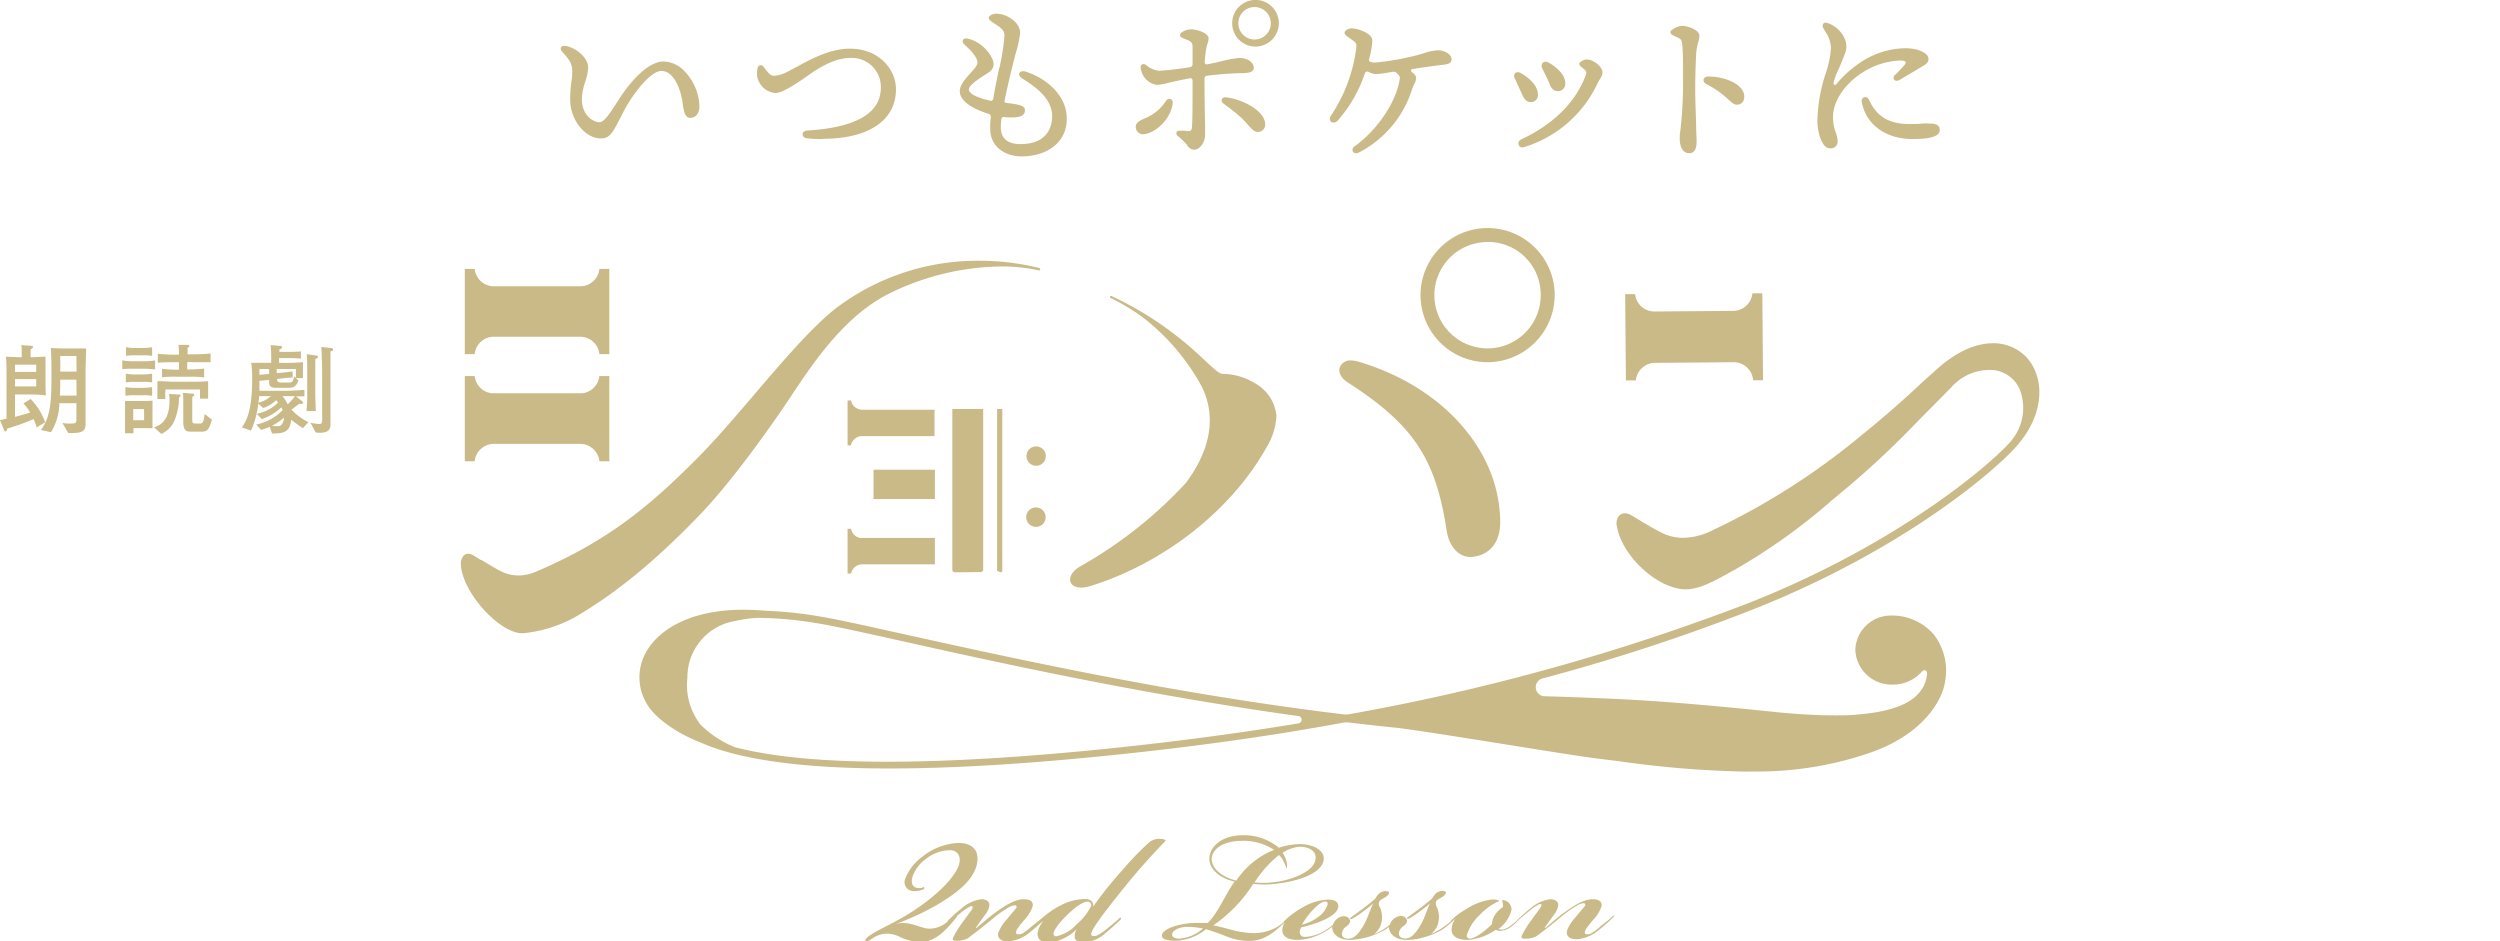 <svg xmlns="http://www.w3.org/2000/svg" viewBox="0 0 345.1 129.96"><defs><style>.cls-1{fill:#c9ba88;}.cls-2{fill:none;}</style></defs><g id="レイヤー_2" data-name="レイヤー 2"><g id="レイヤー_1-2" data-name="レイヤー 1"><path class="cls-1" d="M3.92,54.45H2.07v3.1c.19-.06,1.51-.41,2.09-.59a5.67,5.67,0,0,0-.93-1.27l1-.61a8.42,8.42,0,0,1,2,3.22L5.06,59a6.35,6.35,0,0,0-.43-1.15A29.76,29.76,0,0,1,1,59.16c-.05.23-.09.39-.24.39s-.15,0-.19-.17L0,58l.9-.2V51.64c0-.62,0-1.83-.09-2.4.41,0,1.48.07,1.92.07H3v-.39c0-.16,0-1.08-.06-1.28l1.33.09c.14,0,.27,0,.27.16s-.09.21-.32.34c0,.05,0,.5,0,.75v.33h.26c.24,0,1.29-.06,1.51-.07l.29,0c0,.5,0,1,0,1.51v1.75c0,.67,0,1.73.07,2.08C5.6,54.48,4.62,54.45,3.92,54.45ZM5,50.34H2.07v1H5Zm0,2H2.07v1H5Zm6.81-1.83v4.61c0,.48,0,3.28,0,3.47-.05,1-.47,1.21-2.39,1.19l-.81-1.4a4.48,4.48,0,0,0,.74.08l.65,0c.37,0,.55-.07.55-.55V55.66H8.2a7.94,7.94,0,0,1-1.16,4l-1.4-.31c1.08-1.42,1.46-3.15,1.46-6.75V50.32c0-.45-.06-2-.07-2.28.12,0,1.07.06,1.65.06H10.3l1.59,0C11.89,48.45,11.83,50.18,11.83,50.53Zm-1.26,1.9H8.32c0,.38,0,1.71-.07,2.2h2.32Zm0-3.27H8.32V51.3h2.25Z"/><path class="cls-1" d="M19.9,50.9H18.39a12.38,12.38,0,0,0-1.51.06V49.75a9.24,9.24,0,0,0,1.51.12H19.9a10,10,0,0,0,1.51-.12V51A12.88,12.88,0,0,0,19.9,50.9Zm-.42,8.2H18.42c0,.1,0,.64,0,.71H17.26c0-.77,0-1.28,0-1.72v-1.5c0-.12,0-1,0-1.24.23,0,1.15,0,1.35,0H19.8c.21,0,1.08,0,1.25-.06,0,.52,0,1.05,0,1.23v1.08c0,.47,0,.9,0,1.51C20.19,59.1,20,59.1,19.48,59.1Zm.32-4.54H18.55a6.31,6.31,0,0,0-1.24.08V53.43a6.91,6.91,0,0,0,1.24.11H19.8A7.46,7.46,0,0,0,21,53.43v1.21A6.41,6.41,0,0,0,19.8,54.56Zm0-1.85H18.59a6.06,6.06,0,0,0-1.22.08V51.58a6.56,6.56,0,0,0,1.22.11h1.23A7,7,0,0,0,21,51.58v1.21A6.26,6.26,0,0,0,19.82,52.71Zm0-3.66h-1.2a5.91,5.91,0,0,0-1.2.08V47.92a6.67,6.67,0,0,0,1.2.12h1.2a7.41,7.41,0,0,0,1.2-.12v1.21A6.16,6.16,0,0,0,19.82,49.05Zm.08,7.42H18.39V58H19.9Zm4.82-1.62a7.93,7.93,0,0,1-.81,3.61,3.62,3.62,0,0,1-1.62,1.44l-1-.91c.69-.24,2.13-.77,2.13-3.68a4.76,4.76,0,0,0-.07-.93l1.32.08c.11,0,.27,0,.27.14S24.82,54.8,24.72,54.85Zm2.91.18c0-.2,0-1.09,0-1.27H22.83a11.37,11.37,0,0,0,0,1.32h-1.1c0-.48,0-1,0-1.3,0-.68,0-.87,0-1.16.81,0,2,.07,2,.07h2.72a22.36,22.36,0,0,0,2.28-.07c0,.5,0,.88,0,1.24s0,.67,0,1.17Zm-1-5.05h-.77V51h.39a19,19,0,0,0,1.95-.12v1.21A16,16,0,0,0,26.25,52H24.31a15.5,15.5,0,0,0-1.95.08V50.91a18,18,0,0,0,1.95.12h.39V50h-.49c-.79,0-1.7,0-2.42.07V48.84a23.64,23.64,0,0,0,2.42.12h.49c0-.11,0-.85-.05-1.35l1.23,0c.06,0,.26,0,.26.14s-.14.19-.25.26c0,.33,0,.37,0,.9h.77c.09,0,1.51,0,2.41-.12v1.21C28.3,50,27.37,50,26.63,50Zm1,9.61h-.83c-.86,0-1.18,0-1.38-.55a3.4,3.4,0,0,1-.1-1V55.49c0-.23,0-1-.06-1.26l1.29.11c.11,0,.28,0,.28.16s-.15.21-.27.27c0,.26,0,.41,0,1.07v1.95c0,.53,0,.67.44.67h.58a.46.46,0,0,0,.5-.31,6.48,6.48,0,0,0,.19-1l1,.78C28.81,59.47,28.57,59.59,27.67,59.59Z"/><path class="cls-1" d="M41.81,59.11c-.77-.51-1.11-.78-1.62-1.17-.15,1.88-1.28,1.88-2.63,1.9l-.33-.92a9.47,9.47,0,0,1-1.19.43l-.67-.75a6.94,6.94,0,0,0,3.65-2,2.09,2.09,0,0,0-.19-.36,7.75,7.75,0,0,1-2.69,1.62l-.7-.74a5.84,5.84,0,0,0,2.93-1.52l-.24-.36a5.08,5.08,0,0,1-1.8,1.09l-.68-.62a12.53,12.53,0,0,1-1,3.74L33.39,59c1.28-1.75,1.42-4.44,1.42-6.92a14,14,0,0,0-.13-2c.52,0,1.78,0,2.33,0h.43c0-1.29,0-1.44-.08-2.45l1.35.13c.11,0,.23,0,.23.18s-.24.25-.37.28c0,.2,0,.22,0,.35H40c.28,0,1.23,0,1.54-.07v1c-.83-.07-1.46-.07-1.5-.07H38.52c0,.2,0,.34,0,.66h1.22c.33,0,1.11,0,2.08-.11a4.71,4.71,0,0,0,0,.59c0,.1,0,1,0,1.63h-1l.39.33c-.39.95-.78,1-1.43,1H38.08c-.29,0-.93,0-.93-.71v-.38l-1.34.13c0,.86,0,1,0,1.38h3.5c.64,0,2.09-.08,2.71-.13v.89H40.86l.8.64c.13.1.19.16.19.25s-.06.18-.54.15c-.31.2-1,.77-1.08.79a8,8,0,0,0,2.34,1.73Zm-6.05-4.43c0,.2,0,.42-.09.9a3.88,3.88,0,0,0,1.73-.9Zm1.39-3.74H35.81v.8l1.34-.13Zm.39,7.83a3.4,3.4,0,0,0,.67.06c.34,0,.53,0,.74-.33a1.74,1.74,0,0,0,.26-.86A7.73,7.73,0,0,1,37.54,58.77Zm.66-7.83v.57l.94-.09c.07,0,1.06-.12,1.26-.15v.85c-.43,0-.91.05-1.15.08l-1,.11c0,.27,0,.5.59.5h1.13c.4,0,.47-.22.66-.85l.22.19c0-.27,0-.37,0-1.21Zm1.17,3.74H39a8.47,8.47,0,0,1,.72,1.13,7.52,7.52,0,0,0,1-1.12Zm4.15-5.08c0,.1,0,1.4,0,1.56v3.16c0,.24.06,2.15.07,2.42H42.31a22,22,0,0,0,.1-2.33V51.23c0-.33,0-2-.08-2.34l1.27.19c.18,0,.29.05.29.19S43.85,49.38,43.52,49.6Zm2.1-1.09c0,.68,0,2.31,0,3.05V56.4c0,.35,0,1.89,0,2.2s0,1.14-1.42,1.14a3.61,3.61,0,0,1-.62-.05l-.73-1.33a8.34,8.34,0,0,0,1.25.17c.37,0,.37-.31.37-.67V51.53c0-.55-.06-3-.11-3.64l1.26.15c.16,0,.35,0,.35.2S46,48.37,45.62,48.51Z"/><path class="cls-1" d="M202.88,76.88c-1.25,0-2.77-1.12-3.17-3.56C198.18,63.24,195.1,58.63,186,52.76c-.87-.58-1.27-1.33-1.07-2a1.52,1.52,0,0,1,1.58-1,3.43,3.43,0,0,1,.92.14c11.76,3.43,19.66,12.37,19.66,22.26C207.07,75.43,205,76.88,202.88,76.88Z"/><path class="cls-1" d="M205.39,50a9.26,9.26,0,1,1,9.22-9.29A9.3,9.3,0,0,1,205.39,50Zm0-16.59a7.34,7.34,0,1,0,7.29,7.29A7.26,7.26,0,0,0,205.4,33.4Z"/><path class="cls-1" d="M72.12,87.42c-3.21,0-8.3-5.66-8.5-9.47A1.65,1.65,0,0,1,64,76.71a.83.83,0,0,1,.63-.27,1.49,1.49,0,0,1,.72.22l1,.63.09,0c.91.55,1.93,1.17,2.58,1.5a5.49,5.49,0,0,0,2.55.65,6.33,6.33,0,0,0,2.54-.58C83.77,74.73,89.57,70,96.33,63.17c2.53-2.54,5.27-5.76,7.93-8.87,3.78-4.43,7.69-9,11-11.65A32.36,32.36,0,0,1,135.47,36a33.52,33.52,0,0,1,8,1,.17.17,0,0,1,.12.19.16.16,0,0,1-.16.14,24,24,0,0,0-5.25-.55,35.89,35.89,0,0,0-15.13,3.59c-6,2.88-10.21,8.8-13.72,14.12-1.18,1.78-7.32,10.94-12.77,16.62C90.48,77.43,85,81.91,79.39,85.18A18.47,18.47,0,0,1,72.12,87.42Z"/><path class="cls-1" d="M149.25,81.11c-.8,0-1.36-.32-1.5-.85s.14-1.37,1.39-2.09a59.73,59.73,0,0,0,14.55-11.5c2.42-3.22,4.75-8.13,2.2-13.31a30.54,30.54,0,0,0-8.3-9.68,29.78,29.78,0,0,0-4.29-2.55.14.14,0,0,1-.07-.19.15.15,0,0,1,.14-.1,46.71,46.71,0,0,1,12.4,8.4l.46.43c1.57,1.48,2.16,1.93,2.49,1.94a8.59,8.59,0,0,1,4.42,1.24,5.8,5.8,0,0,1,3.06,4.52,9.14,9.14,0,0,1-1.34,4.33c-4.8,8.65-14.11,16-24.29,19.18A4.47,4.47,0,0,1,149.25,81.11Z"/><path class="cls-1" d="M240.81,106.51a142.7,142.7,0,0,1-17.54-1.46l-2.53-.31c-2.3-.28-6.74-1-11.88-1.82s-10.9-1.75-15.54-2.4c-2.4-.24-4.84-.51-7.25-.8h-.19a1.33,1.33,0,0,0-.28,0c-10.72,2-22.07,3.53-33.75,4.69-11.14,1.11-20.92,1.67-29.07,1.67-12,0-20.75-1.21-26.08-3.59-2.79-1.07-6.16-3.13-7.42-5.35a7.05,7.05,0,0,1-.38-6.56c1.33-2.92,4.56-5.09,8.86-5.95a23.6,23.6,0,0,1,4.79-.46c1.24,0,2.45.08,3.57.16a55.74,55.74,0,0,1,6.73.71c2.48.4,6.8,1.36,12.27,2.58,13.63,3,36.44,8.12,60.43,11h.2a1.62,1.62,0,0,0,.31,0,299.57,299.57,0,0,0,55.38-15.4c20.43-8.06,33.22-19,36.09-22.25l.28-.35a7.07,7.07,0,0,0,.94-7A4.49,4.49,0,0,0,275,51.07a5.44,5.44,0,0,0-.57,0A7,7,0,0,0,269.81,53a2.06,2.06,0,0,0-.3.29,3.73,3.73,0,0,1-.28.31l-2.67,2.7c-1.05,1.06-2.09,2.11-2.54,2.58a122.07,122.07,0,0,1-10.17,9.37l-.95.79a82.42,82.42,0,0,1-13.34,9.55l-.76.42c-2.27,1.26-4.24,2.34-6.08,2.34-3.86,0-8.85-4.58-9.53-8.74a1.65,1.65,0,0,1,.28-1.38,1.07,1.07,0,0,1,.84-.37,1.66,1.66,0,0,1,.8.23l1.29.76c1,.62,2.21,1.31,2.95,1.67a6.38,6.38,0,0,0,3,.72,9.22,9.22,0,0,0,3.69-.87,96.63,96.63,0,0,0,20.91-13.28c2.86-2.3,5.73-4.8,8.51-7.42l2.23-2c2.51-2.15,5.07-3.29,7.41-3.29a6.27,6.27,0,0,1,4.52,1.82c2.55,2.61,2.91,7.74-1.35,12.5-3.12,3.49-15.76,14.33-36.45,22.49a267.91,267.91,0,0,1-28.92,9.47,1.25,1.25,0,0,0,.28,2.45c3.36.09,6.9.23,10.25.39,5.51.26,12.6.84,21.65,1.79,2.84.29,5.73.46,8.15.46,1.19,0,2.27,0,3.21-.12,5.38-.43,8.42-1.89,9.32-4.44a4.05,4.05,0,0,0,.25-1.31.37.37,0,0,0-.37-.36h-.13l-.16.13a5.28,5.28,0,0,1-4.08,1.85,5,5,0,0,1-5.16-4.77,4.9,4.9,0,0,1,5-4.76h.14a7.59,7.59,0,0,1,5.65,2.57,8.12,8.12,0,0,1,1.59,6.58c-.34,2.42-2.9,7.2-10.32,9.78a47.87,47.87,0,0,1-15.3,2.6C242.19,106.5,241.5,106.51,240.81,106.51ZM104,85.32a21.24,21.24,0,0,0-2.62.42,7.86,7.86,0,0,0-6.49,7.8,8.85,8.85,0,0,0,1.85,6.53,14.39,14.39,0,0,0,4.72,3.08c5.12,1.33,12.19,2,21.05,2,8.14,0,18-.57,29.25-1.69,9.43-.94,18.68-2.15,27.51-3.61a.51.51,0,0,0,0-1c-21.73-3-42.15-7.54-54.34-10.26-5.49-1.22-9.77-2.18-12.22-2.57a51,51,0,0,0-8.09-.73Z"/><path class="cls-1" d="M224.34,40.6h1.37A2.67,2.67,0,0,0,228.37,43l10.89-.09a2.67,2.67,0,0,0,2.64-2.42h1.37l.1,12H242A2.68,2.68,0,0,0,239.34,50l-10.89.09a2.68,2.68,0,0,0-2.64,2.42h-1.37Z"/><path class="cls-1" d="M82.74,48.88a2.67,2.67,0,0,0-2.66-2.4H68.19a2.68,2.68,0,0,0-2.67,2.4H64.16V37.12h1.36a2.68,2.68,0,0,0,2.67,2.4H80.08a2.67,2.67,0,0,0,2.66-2.4h1.37V48.88Z"/><path class="cls-1" d="M82.74,63.67a2.67,2.67,0,0,0-2.66-2.4H68.19a2.68,2.68,0,0,0-2.67,2.4H64.16V51.91h1.36a2.69,2.69,0,0,0,2.38,2.38v0H80.36v0a2.68,2.68,0,0,0,2.38-2.38h1.37V63.67Z"/><path class="cls-1" d="M138.14,79c-.12,0-.21-.1-.5-.22V56.46h.72V78.75A.22.22,0,0,1,138.14,79Z"/><path class="cls-1" d="M117,61.48v-6.2h.48A1.57,1.57,0,0,0,119,56.56h10V60.2H119a1.57,1.57,0,0,0-1.54,1.28Z"/><rect class="cls-1" x="120.58" y="64.84" width="8.47" height="4.05"/><path class="cls-1" d="M117,79.17V73h.48a1.58,1.58,0,0,0,1.26,1.26v0h10.31v3.64H118.91a1.59,1.59,0,0,0-1.43,1.28Z"/><circle class="cls-1" cx="143.03" cy="62.96" r="1.34"/><path class="cls-1" d="M143,72.73a1.34,1.34,0,1,1,1.34-1.34A1.34,1.34,0,0,1,143,72.73Z"/><path class="cls-1" d="M131.81,79a.36.36,0,0,1-.35-.36V56.46h4.26V78.61a.36.36,0,0,1-.35.36Z"/><path class="cls-1" d="M82.92,19.11c-2.16,0-4.21-2.59-4.21-5.33a17.4,17.4,0,0,1,.16-2.43A10.63,10.63,0,0,0,79,10c0-1.26-.33-1.64-1.43-2.91a.49.49,0,0,1-.14-.52.45.45,0,0,1,.45-.24l.18,0c1.61.3,3.13,1.74,3.13,3a7.06,7.06,0,0,1-.39,1.91,8.13,8.13,0,0,0-.48,2.42c0,2.27,1.57,3.21,2.41,3.21.61,0,1.29-1,2-2.05l.75-1.17c2.09-3.23,4.37-5.16,6.09-5.16A4.09,4.09,0,0,1,94.55,9.9a7.29,7.29,0,0,1,2,4.73c0,1-.5,1.64-1.27,1.64s-.89-1-1.06-2.06c0-.28-.09-.56-.15-.83-.34-1.66-1.28-3.59-2.78-3.59s-4,3.27-5.17,5.53c-.3.6-.59,1.16-.86,1.65C84.48,18.46,84.07,19.11,82.92,19.11Z"/><path class="cls-1" d="M113.59,19.19c-.69,0-1.41,0-2.14-.1-.46,0-.66-.32-.66-.55s.21-.5.66-.52c6.73-.42,10.14-2.4,10.14-5.91A4,4,0,0,0,117.38,8c-2.42,0-4.8,1.68-6.08,2.59l-.46.32c-1,.67-2.83,1.93-3.8,1.93a2.8,2.8,0,0,1-2.47-2.07,3.23,3.23,0,0,1,0-1.34A.48.48,0,0,1,105,9a.46.46,0,0,1,.36.17l.22.29c.33.42.76,1,1.21,1a4.17,4.17,0,0,0,1.65-.43c.51-.24,1-.53,1.62-.84,2-1.11,4.59-2.47,7.27-2.47,4,0,6.35,2.85,6.35,5.6,0,4.28-3.76,6.84-10.07,6.84Z"/><path class="cls-1" d="M141,21.59c-2.07,0-4.31-1.19-4.31-3.8,0-.46,0-1,.09-1.65a.43.43,0,0,0-.29-.42c-1.49-.46-4-1.49-4-3.15,0-.85.85-1.78,1.53-2.53a9.34,9.34,0,0,0,.62-.74c.39-.55.39-.82,0-1.48a7.17,7.17,0,0,0-1.24-1.41l-.35-.35a.46.46,0,0,1-.14-.5.42.42,0,0,1,.42-.25.76.76,0,0,1,.21,0,5.15,5.15,0,0,1,3.52,3c.26.83,0,1.36-.88,1.89-1.62,1-2.44,1.69-2.44,2.16,0,.83,2.29,1.4,3,1.56h0a.35.35,0,0,0,.37-.31c.25-1.53.57-3,.78-4.06L138,9.2a30.13,30.13,0,0,0,.65-4.28c0-.68-.37-1-1.16-1.53l-.25-.17c-.4-.26-.75-.48-.75-.75s.46-.58,1.09-.58c1.3,0,3.24,1.12,3.24,2.67a16.31,16.31,0,0,1-.63,2.87c-.18.68-.36,1.37-.51,2-.22.9-.64,2.68-1,4.42a.28.28,0,0,0,0,.22.35.35,0,0,0,.25.14c2,.23,2.55.44,2.55,1,0,.25,0,1-1.72,1-.39,0-.79,0-1.19-.06h0a.34.34,0,0,0-.35.3,9.93,9.93,0,0,0-.07,1.1c0,1.56.92,2.34,2.73,2.34,3.93,0,4.36-2.7,4.36-3.87,0-2.53-2.6-4.21-4-5.11l-.16-.1c-.36-.23-.43-.51-.38-.68a.44.44,0,0,1,.47-.28,1.13,1.13,0,0,1,.3,0c2.78.84,5.78,3.22,5.78,6.45C147.35,19.45,144.75,21.59,141,21.59Z"/><path class="cls-1" d="M164.83,20.67a1.16,1.16,0,0,1-.94-.61l-.13-.17a10.42,10.42,0,0,0-1.16-1.11.46.46,0,0,1-.2-.5.39.39,0,0,1,.4-.24l.54,0c.29,0,.58.06.73.06s.41-.05.45-.41c.11-.78.1-4,.1-6.08v-.5a.31.31,0,0,0-.3-.32c-1.25.23-2.19.45-2.89.61a9.44,9.44,0,0,1-1.73.32,2.66,2.66,0,0,1-2.24-2.36.44.44,0,0,1,.1-.38.4.4,0,0,1,.3-.13.59.59,0,0,1,.33.11,3.19,3.19,0,0,0,1.83.81,42.1,42.1,0,0,0,4.25-.5.4.4,0,0,0,.35-.39V8.24c0-.78,0-1.47,0-1.76,0-.56-.17-.75-.81-1s-.92-.36-.92-.64c0-.44,1-.79,1.5-.79.94,0,2.44.56,2.44,1.22a2.3,2.3,0,0,1-.13.71,6.54,6.54,0,0,0-.21.83c-.06.4-.15,1.07-.19,1.76a.27.27,0,0,0,.08.22.33.33,0,0,0,.23.1c.75-.14,1.43-.3,2-.44A16.78,16.78,0,0,1,171.07,8c1.13,0,2,.59,2,1.38,0,.5-.52.72-1.74.72a44.23,44.23,0,0,0-4.74.36.37.37,0,0,0-.32.37c0,2.88.05,5.08.08,6.42,0,.62,0,1.07,0,1.33C166.35,19.78,165.54,20.67,164.83,20.67Zm-7.12-2.14a1,1,0,0,1-.93-1c0-.63.57-.89,1.24-1.19a7.17,7.17,0,0,0,.92-.46,6.27,6.27,0,0,0,2.05-2,.5.5,0,0,1,.42-.24.48.48,0,0,1,.35.16.52.52,0,0,1,.12.41C161.65,16.49,159.36,18.53,157.71,18.53Zm15.93-.32c-.5,0-.83-.37-1.39-1-.25-.28-.52-.59-.86-.92a18.27,18.27,0,0,0-1.7-1.39l-.82-.62a.5.5,0,0,1-.22-.55.47.47,0,0,1,.47-.3h.11c2.26.27,5.42,1.84,5.42,3.78A1,1,0,0,1,173.64,18.21Zm-.31-11.78a3.22,3.22,0,1,1,3.2-3.23A3.23,3.23,0,0,1,173.33,6.43Zm0-5.45a2.24,2.24,0,1,0,0,4.47,2.24,2.24,0,0,0,0-4.47Z"/><path class="cls-1" d="M187.21,21.16a.51.51,0,0,1-.5-.32.6.6,0,0,1,.3-.65c3.17-2.3,5.73-6.12,6.21-9.28.06-.35-.12-.57-.46-.86a.58.58,0,0,0-.39-.15l-.6.09a12.07,12.07,0,0,1-1.86.24,2.5,2.5,0,0,1-1.07-.35l0,0-.13,0a.29.29,0,0,0-.29.2,18.8,18.8,0,0,1-3.75,6.55.82.82,0,0,1-.59.29.48.48,0,0,1-.45-.25.68.68,0,0,1,.09-.7,21.65,21.65,0,0,0,3.51-9.44c.05-.44,0-.62-.56-1l-.35-.25c-.4-.28-.72-.5-.72-.77s.52-.59.94-.59c.88,0,2.9.64,2.9,1.69A11.38,11.38,0,0,1,189,8.11a.37.37,0,0,0,0,.29.35.35,0,0,0,.23.16,2.39,2.39,0,0,0,.57.08,35.07,35.07,0,0,0,4.67-.75c.78-.16,1.43-.35,2-.52a7.63,7.63,0,0,1,2-.43c1,0,1.9.6,1.9,1.23s-.5.7-1.56.82c-.64.07-1.69.22-2.8.38l-1.13.17-.09.15a.24.24,0,0,0,.09.25c.39.28.61.57.61.81a2.17,2.17,0,0,1-.3.92,3.68,3.68,0,0,0-.24.55,14.78,14.78,0,0,1-7.36,8.83A1,1,0,0,1,187.21,21.16Z"/><path class="cls-1" d="M210.15,20.35a.54.54,0,0,1-.54-.42.61.61,0,0,1,.39-.69c4.42-2.07,7.49-5.11,8.88-8.81.17-.45.11-.58-.18-.85l-.24-.2C218.21,9.2,218,9,218,8.8s.56-.59,1.06-.59c.9,0,2.15,1,2.15,1.81a1.69,1.69,0,0,1-.34.87c-.11.2-.25.43-.4.73a16.5,16.5,0,0,1-10.13,8.7Zm1.16-6.26c-.51,0-.86-.3-1.17-1s-.77-1.66-1-2.2a.67.67,0,0,1-.06-.69.46.46,0,0,1,.43-.23.91.91,0,0,1,.44.13c.87.47,2.34,1.61,2.34,2.92A.94.94,0,0,1,211.31,14.09Zm3.74-1.51c-.52,0-.87-.3-1.15-1s-.72-1.55-1-2.13a.71.71,0,0,1,0-.7.49.49,0,0,1,.44-.23.93.93,0,0,1,.41.11c1.07.58,2.32,1.67,2.32,2.85A1,1,0,0,1,215.05,12.58Z"/><path class="cls-1" d="M233.17,21.15c-.8,0-1.3-.78-1.3-2,0-.28,0-.67.1-1.2a59.48,59.48,0,0,0,.36-6.69v-1c0-1.7,0-2.82-.1-4-.07-.76-.18-.85-.62-1.07l-.31-.14c-.51-.24-.72-.35-.72-.64s1.11-.84,1.59-.84c.85,0,2.42.57,2.42,1.37a3.22,3.22,0,0,1-.14.79,7.36,7.36,0,0,0-.32,1.86c-.08,1.52-.12,3.28-.12,4.74,0,1.26.07,3.22.12,4.64,0,1.11.07,2.07.07,2.54C234.2,20.62,233.87,21.15,233.17,21.15Zm6.58-6.7c-.37,0-.68-.28-1.15-.7a13.5,13.5,0,0,0-3.06-2.15.59.59,0,0,1-.38-.64c.05-.19.26-.4.7-.4,2.33,0,4.92,1.14,4.92,2.76C240.78,14,240.41,14.45,239.75,14.45Z"/><path class="cls-1" d="M252.58,20.47c-1.1,0-1.71-2.26-1.71-3.82A22.32,22.32,0,0,1,252,10.2a13.71,13.71,0,0,0,.74-3.56A3.92,3.92,0,0,0,252,4.43l-.33-.6a.54.54,0,0,1,0-.53.37.37,0,0,1,.34-.17,1,1,0,0,1,.36.08,4,4,0,0,1,2.25,2.08,2.68,2.68,0,0,1,0,2.25c-.27.75-.55,1.39-.78,1.91a10.91,10.91,0,0,0-.75,2l0,.07.06.13a.24.24,0,0,0,.16.07h.06l.08-.06a15.53,15.53,0,0,1,3.31-3,11.4,11.4,0,0,1,6.23-2c2.1,0,3.22.83,3.22,1.42s-.3.75-.93,1.13l-2.06,1.23-1,.59a.8.8,0,0,1-.4.12.43.43,0,0,1-.41-.24.53.53,0,0,1,.17-.56l.32-.31c.34-.34.69-.69.94-1a1.07,1.07,0,0,0,.22-.34l0,0,0-.13a.27.27,0,0,0-.17-.14,1.76,1.76,0,0,0-.6-.08h0a10.41,10.41,0,0,0-4.92,1.49c-2.63,1.58-4.34,4.06-4.34,6.31a6.14,6.14,0,0,0,.4,2.21,3.55,3.55,0,0,1,.23,1.07A.93.93,0,0,1,252.58,20.47ZM264,19.19c-3.69,0-6.44-2-7-5.11a.57.57,0,0,1,.1-.5.47.47,0,0,1,.37-.17.56.56,0,0,1,.5.32c.74,1.58,2,3.39,5.55,3.39.67,0,1.29,0,1.83-.06s.82,0,1.13,0c.85,0,1.28.29,1.28.86C267.8,19.05,265.66,19.19,264,19.19Z"/><path class="cls-1" d="M153.45,124.69c1.81-2.3,2.87-3.58,3.9-4.77s2.71-3,3.55-3.86c0-.16-.34-.25-.62-.25a2.18,2.18,0,0,0-1.75.56,43,43,0,0,0-3.71,3.87,53.4,53.4,0,0,0-3.93,4.92h0c.09-.43-.09-1-1-1.06a7.34,7.34,0,0,0-3.46.87,10.52,10.52,0,0,0-1.71,1.06c-.14.11-.34.25-.54.42a.8.8,0,0,0-.18.15c-.41.34-1.09.9-1.59,1.27a6.9,6.9,0,0,1-1.31,1,1.07,1.07,0,0,1-.75.06c-.15-.12-.12-.34.06-.68a13.86,13.86,0,0,1,1-1.28,5.16,5.16,0,0,0,1.15-1.9c.07-.6-.34-.94-1.21-.94-1.34,0-2.78,1-3.87,1.78s-1.84,1.49-2.71,2.21l-.06-.06c.34-.5.84-1.19,1.28-1.81a2.48,2.48,0,0,0,.59-1.31c0-.43-.31-.81-1.15-.81a5.28,5.28,0,0,0-2.75,1.31,20.39,20.39,0,0,0-1.65,1.47.74.74,0,0,0-.22.28,3.65,3.65,0,0,1-2.57,1c-.8,0-2-.65-3.15-.75a3.5,3.5,0,0,0-1.69.2v0a37.54,37.54,0,0,0,5.88-2.69c2.6-1.55,4.84-3.2,5.49-5.34.55-1.9-.25-3.25-2.49-3.25a8.49,8.49,0,0,0-4.89,1.85,6.83,6.83,0,0,0-2.45,3.14,1.22,1.22,0,0,0,1.15,1.65,2.92,2.92,0,0,0,1.15-.15c.15,0,.35-.15.35-.3s-.15-.1-.3,0c-1,.2-1.65-.25-1.35-1.45a5,5,0,0,1,1.75-2.44,5.57,5.57,0,0,1,3.44-1.3c1,0,1.6.8,1.25,2-.7,2.19-4.14,5.14-7.44,7.08-1.84,1.1-3.89,2-4.64,2.55a2.08,2.08,0,0,0-.85.75c0,.2,0,.34.11.29a7.17,7.17,0,0,0,1.09-.64,3.54,3.54,0,0,1,1.6-.5,4,4,0,0,1,2,.45,6.8,6.8,0,0,0,2.8.69c2.05,0,3.54-1.59,5-3.44a.48.48,0,0,0,.08-.18l.47-.38a6.83,6.83,0,0,1,1.16-.81c.15-.1.34-.19.46-.1s0,.34-.09.47c-.47.69-.75,1-1.22,1.68a14,14,0,0,0-1.31,2.09c-.21.44-.06.53.75.5a3.3,3.3,0,0,0,1.25-.34c1.34-1,2.21-1.69,3.52-2.78a16.53,16.53,0,0,1,2.31-1.59c.25-.09.62-.25.81-.15a.26.26,0,0,1,0,.4c-.37.44-.84,1-1.28,1.53a5.81,5.81,0,0,0-1.18,1.9c-.06.53.19,1.12,1.4,1.12a5.22,5.22,0,0,0,3-1.27c.5-.38,1.16-1,1.59-1.36l.07,0a.29.29,0,0,1,.07-.08l.06-.06.05,0h0a3,3,0,0,0-.78,1.59c-.1,1,.62,1.34,1.65,1.34a6.46,6.46,0,0,0,3.8-1.91h0a1.75,1.75,0,0,0-.34,1.16c0,.4.47.75,1.25.75a4.89,4.89,0,0,0,3-1.31c.59-.47,1.49-1.28,1.87-1.66.12-.09.37-.34.25-.43s-.25.09-.38.22c-.37.31-.87.74-1.52,1.27a8,8,0,0,1-1.34.91,1,1,0,0,1-.75.06c-.16-.12-.1-.34,0-.59C151.11,127.72,152.48,125.94,153.45,124.69Zm-5,3.09a5.35,5.35,0,0,1-2.62,1.46.36.36,0,0,1-.41-.31c0-.4.57-1.31,1.72-2.46s2.31-2,2.93-2c.34,0,.59.16.56.57A8.16,8.16,0,0,1,148.4,127.78Z"/><path class="cls-1" d="M222.51,126.6c-.4.34-1.09.9-1.59,1.27a6.6,6.6,0,0,1-1.31,1,1.07,1.07,0,0,1-.75.06c-.15-.12-.12-.34.07-.68a13.33,13.33,0,0,1,1-1.28,5.2,5.2,0,0,0,1.16-1.9c.06-.6-.35-.94-1.22-.94-1.34,0-2.77,1-3.86,1.78s-1.84,1.49-2.72,2.21l-.06-.06c.34-.5.84-1.19,1.28-1.81a2.48,2.48,0,0,0,.59-1.31c0-.43-.31-.81-1.15-.81a5.22,5.22,0,0,0-2.74,1.31,19,19,0,0,0-1.66,1.47.6.6,0,0,0-.13.14,8.87,8.87,0,0,1-.93.76,2.45,2.45,0,0,1-1.21.53,1.25,1.25,0,0,1-.41-.12,4.58,4.58,0,0,0,1.78-2.65,1.33,1.33,0,0,0-.56-1.1c-.19-.12-.6-.28-.69-.21s0,.18.06.46a3.41,3.41,0,0,1,0,.5,3.4,3.4,0,0,0-1,.94,2.41,2.41,0,0,0-.5,1.4c-1,1-2.34,2-3.06,2a.39.39,0,0,1-.4-.53,6.42,6.42,0,0,1,1.77-2.74,8.48,8.48,0,0,1,2.25-1.71c.12-.07.43-.16.43-.22s-.46-.22-1-.19a8.3,8.3,0,0,0-3.24,1.12c-.47.28-1,.63-1.28.81a11,11,0,0,0-1,.85.76.76,0,0,0-.23.3,15,15,0,0,1-1.36,1,8.78,8.78,0,0,1-1.31.68v0a2.84,2.84,0,0,0,.9-1.19,3.46,3.46,0,0,0-.09-2.55.75.75,0,0,1,0-.91c.19-.15.47-.28.75-.46.68-.47.68-.84,0-.84a1.53,1.53,0,0,0-.91.37,5.12,5.12,0,0,0-.5.69c-.53.46-1.21,1-1.87,1.49-.5.38-1,.72-1.37,1-.15.09-.25.22-.22.28s.22,0,.38-.06a12.05,12.05,0,0,0,1.4-.94,15.45,15.45,0,0,0,1.43-1.15v0c-.31.44-.71,2.06-1.49,3.3s-1.34,1.59-2,1.59c-.43,0-.84-.22-.84-.71a1.28,1.28,0,0,1,.56-.94c.38-.28.56-.5.56-.78s-.28-.68-.87-.68a1.67,1.67,0,0,0-1.48,1.2c-.28.22-.57.43-.89.64a8.78,8.78,0,0,1-1.31.68v0a2.84,2.84,0,0,0,.9-1.19,3.41,3.41,0,0,0-.09-2.55.76.76,0,0,1,0-.91c.19-.15.47-.28.75-.46.69-.47.69-.84,0-.84a1.48,1.48,0,0,0-.9.37,3.81,3.81,0,0,0-.5.69c-.53.46-1.22,1-1.87,1.49-.5.38-1,.72-1.38,1-.15.09-.25.22-.21.28s.21,0,.37-.06a12.05,12.05,0,0,0,1.4-.94,15.72,15.72,0,0,0,1.44-1.15v0c-.31.44-.72,2.06-1.5,3.3s-1.34,1.59-2,1.59c-.44,0-.85-.22-.85-.71a1.31,1.31,0,0,1,.56-.94c.38-.28.57-.5.57-.78s-.28-.68-.88-.68a1.67,1.67,0,0,0-1.48,1.22,9.69,9.69,0,0,1-.83.58,5.73,5.73,0,0,1-3,1.06c-.47,0-.75-.21-.75-.71a1.55,1.55,0,0,1,.19-.6,18.23,18.23,0,0,0,3.09-1c1-.47,2-1.09,2.05-1.93,0-.47-.37-.91-1.37-.91a7.4,7.4,0,0,0-3.43,1c-.62.31-1.21.75-1.56,1a10.93,10.93,0,0,0-1,.85c-.11.1-.23.23-.23.32a6.39,6.39,0,0,1-4.39,1.45,13,13,0,0,1-2.59-.4c-1.31-.35-2.28-.6-2.71-.66A19.64,19.64,0,0,0,173,122a11.93,11.93,0,0,0,3.05,0c2.5-.24,6.39-1.24,6.67-3.3.19-1.37-1.59-2.21-3.39-2.18a10.56,10.56,0,0,0-2.81.5,7.43,7.43,0,0,0-5-1.72c-2.93,0-4.58,1.65-4.58,3.24s1.69,2.78,3.49,3.15c-1.37,1.87-2.15,4.15-3.71,5.71-.34,0-1,0-1.68,0-1.78,0-4.58.68-4.65,1.74,0,.47.6.72,1.88.72a7,7,0,0,0,4.2-1.59,29.71,29.71,0,0,1,2.84,1,8.79,8.79,0,0,0,3.12.62c1.82,0,3.17-.89,4.92-2.57a2.12,2.12,0,0,0-.34,1.08c0,.77.6,1.4,2.34,1.34a8,8,0,0,0,3.93-1.38q.3-.19.6-.42c0,.89.8,1.8,2.43,1.8a10.43,10.43,0,0,0,5.05-1.5c.13-.09.25-.19.37-.29,0,.89.81,1.79,2.43,1.79a8.69,8.69,0,0,0,2.87-.5,8.49,8.49,0,0,0,2.18-1,13.65,13.65,0,0,0,1.75-1.5h0a2.73,2.73,0,0,0-.58,1.51c-.06.87.66,1.5,2.21,1.5a7.85,7.85,0,0,0,3.9-1.41,1,1,0,0,0,.53.16,2.77,2.77,0,0,0,1.53-.53,7.52,7.52,0,0,0,1.1-1c.47-.43,1-.86,1.46-1.23a6.41,6.41,0,0,1,1.15-.81c.15-.1.34-.19.47-.1s0,.34-.1.47c-.46.69-.75,1-1.21,1.68a13.25,13.25,0,0,0-1.31,2.09c-.22.44-.07.53.75.5a3.3,3.3,0,0,0,1.24-.34c1.34-1,2.22-1.69,3.52-2.78a16.53,16.53,0,0,1,2.31-1.59c.25-.09.63-.25.81-.15a.25.25,0,0,1,0,.4c-.37.44-.84,1-1.27,1.53a5.68,5.68,0,0,0-1.19,1.9c-.06.53.19,1.12,1.4,1.12a5.28,5.28,0,0,0,3-1.27,23.44,23.44,0,0,0,1.87-1.63c.09-.09.34-.34.28-.4S222.64,126.47,222.51,126.6Zm-42.77,1a10.8,10.8,0,0,1,1.49-2c.84-.87,1.37-1.16,1.69-1.16s.37.16.34.44a3.43,3.43,0,0,1-1.37,1.75,5.9,5.9,0,0,1-2.15,1Zm-2.63-8.82a4.93,4.93,0,0,1,.47,1.09c.06,0,.19-.44-.06-1.15a3.13,3.13,0,0,0-.47-1,5.26,5.26,0,0,1,2.31-.84c1.31,0,2.37.56,2.24,1.68-.18,1.9-3.77,3-5.52,3.18a11,11,0,0,1-2.9.06h0a15.49,15.49,0,0,1,3.37-3.77A2.71,2.71,0,0,1,177.11,118.74Zm-9.85-.19c0-1.31,1.5-2.52,4.15-2.52a7.73,7.73,0,0,1,4.46,1.24,11.41,11.41,0,0,0-5.21,4.24C168.88,121.14,167.26,120,167.26,118.55Zm-1.21,9.6a5.72,5.72,0,0,1-3.25,1.38c-.56,0-1-.19-1-.53,0-.63,1-1.06,2-1.1a11.07,11.07,0,0,1,2.19.22Z"/><rect class="cls-2" width="345.1" height="129.96"/></g></g></svg>